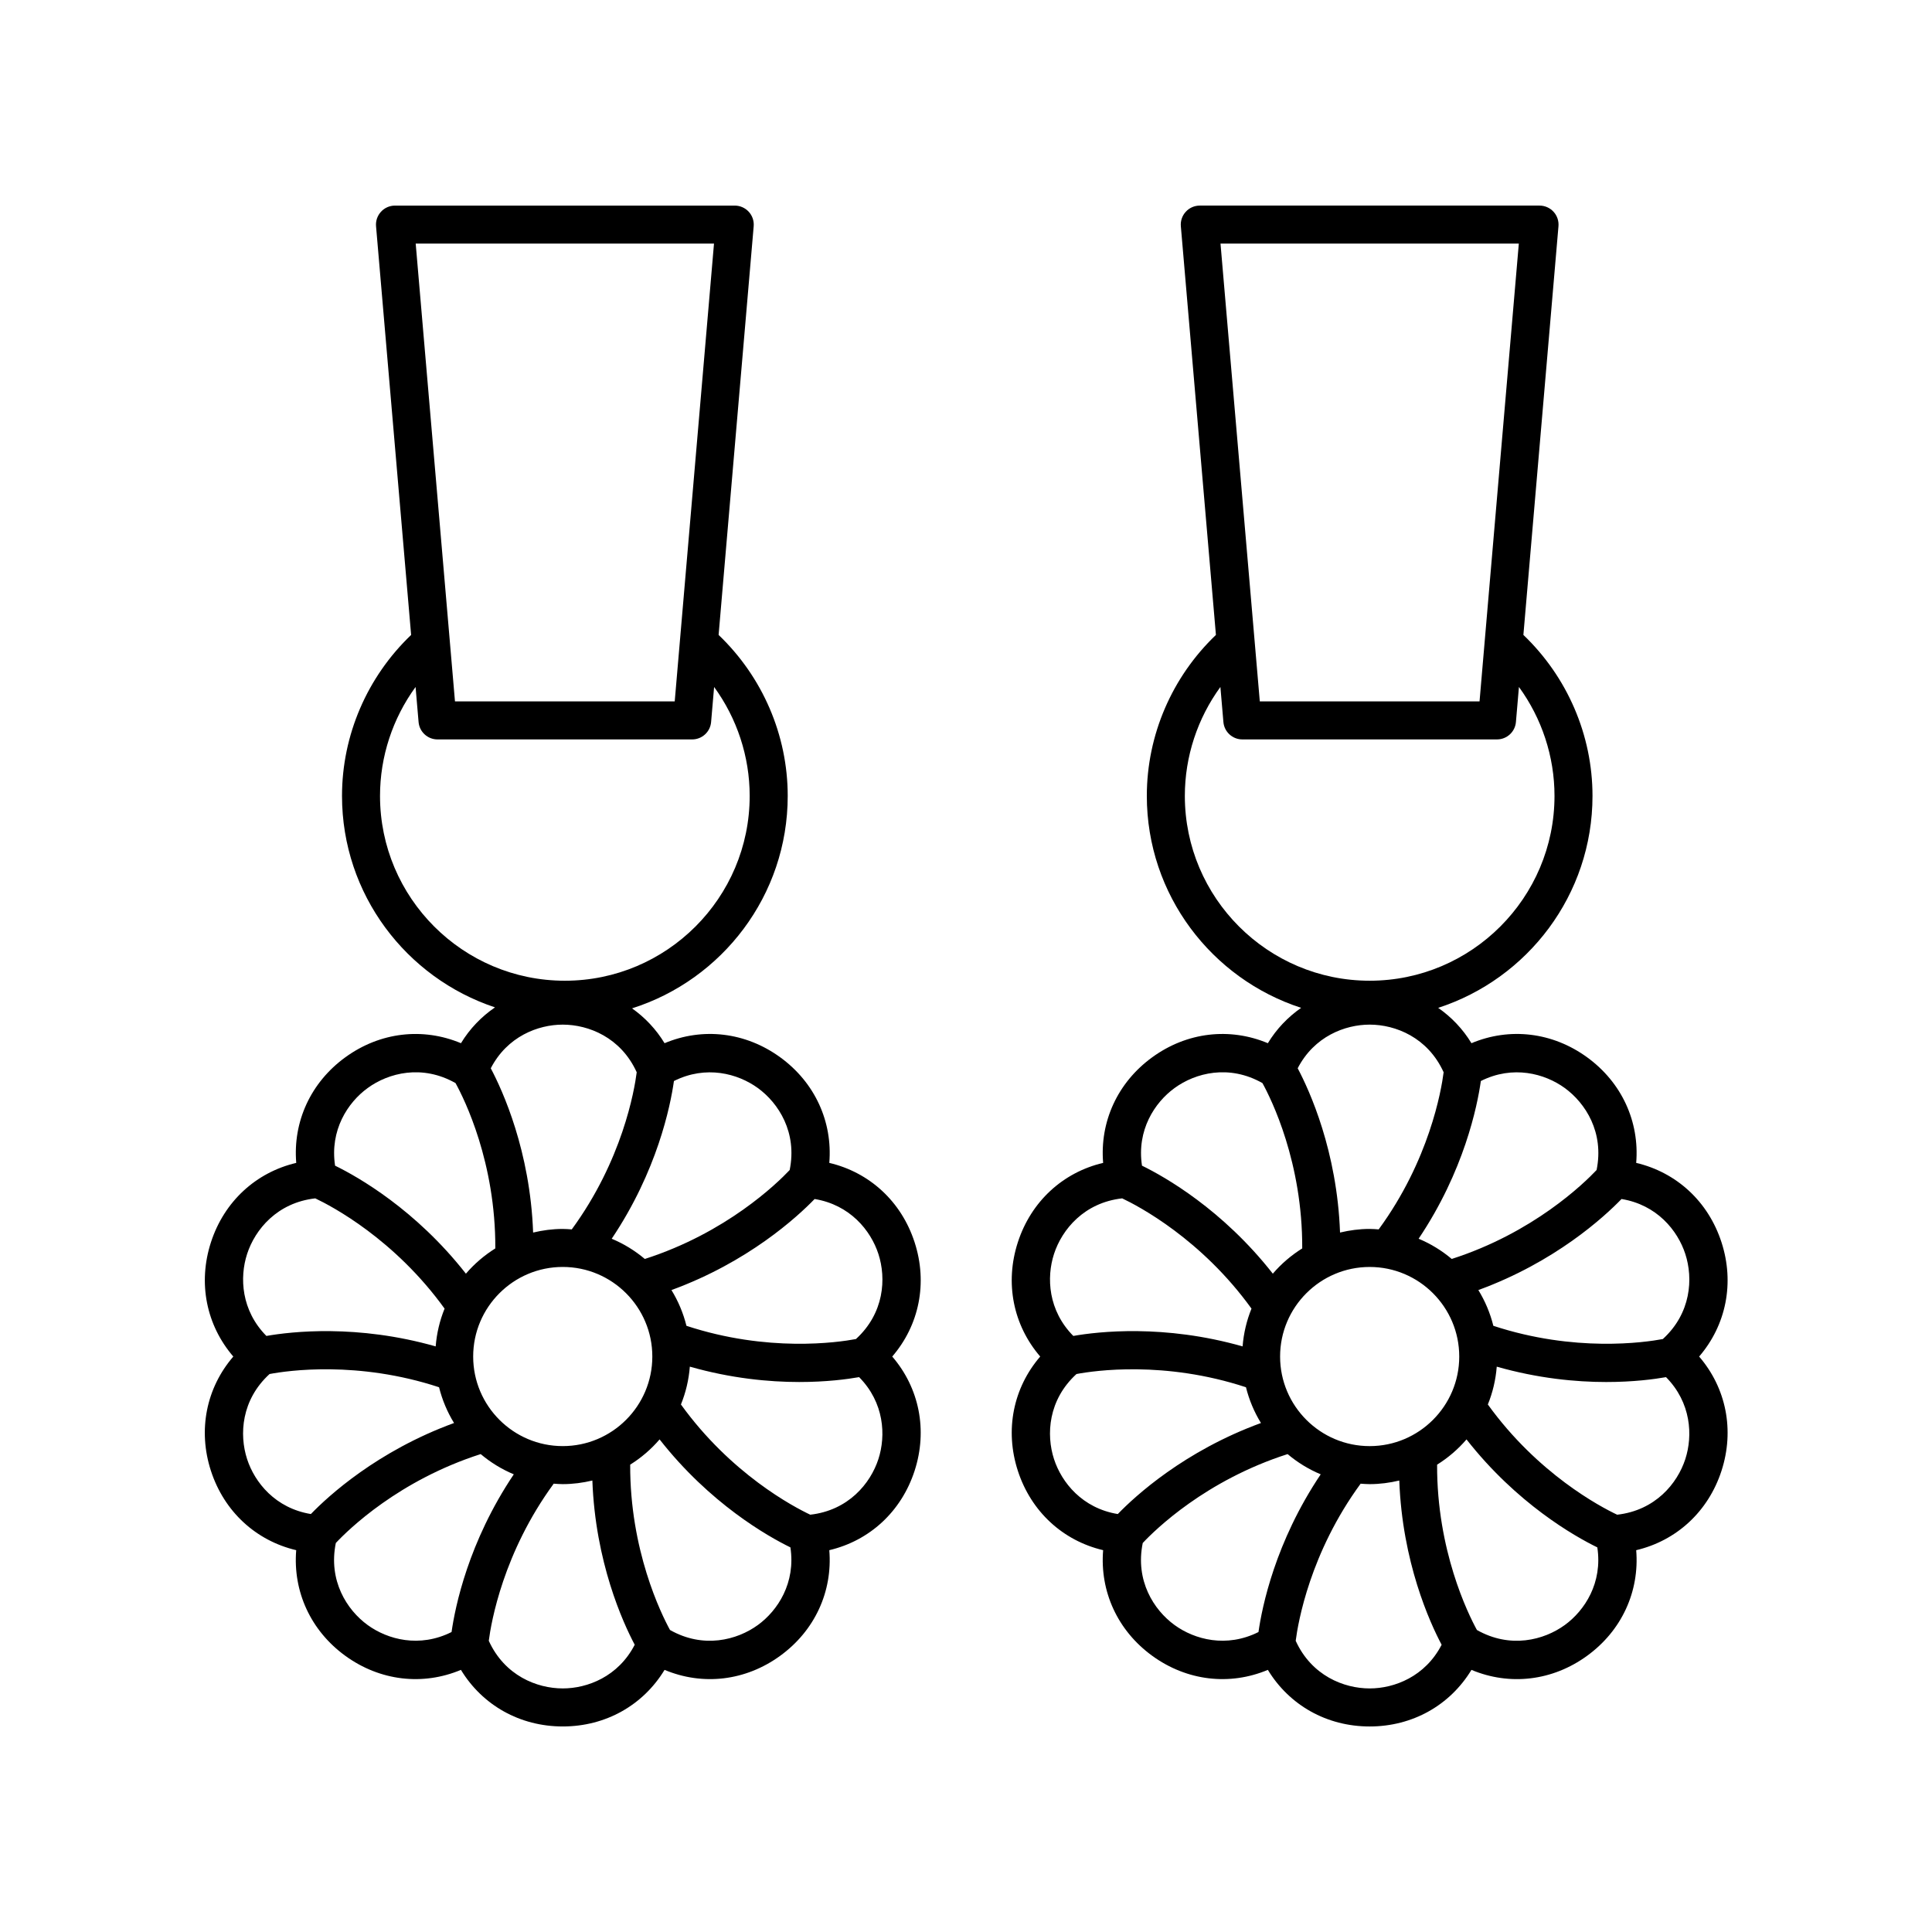 <?xml version="1.0" encoding="UTF-8"?>
<!-- Uploaded to: ICON Repo, www.svgrepo.com, Generator: ICON Repo Mixer Tools -->
<svg fill="#000000" width="800px" height="800px" version="1.1" viewBox="144 144 512 512" xmlns="http://www.w3.org/2000/svg">
 <g>
  <path d="m199.9 533.79c3.512 10.809 11.93 18.504 22.598 21.023-0.898 10.926 3.816 21.312 13.012 27.996 9.199 6.676 20.535 7.965 30.641 3.723 5.695 9.367 15.621 14.996 26.988 14.996 11.367 0 21.285-5.629 26.977-14.996 10.121 4.242 21.453 2.957 30.645-3.731 9.195-6.68 13.914-17.062 13.012-27.988 10.672-2.519 19.086-10.215 22.602-21.023 3.512-10.809 1.227-21.984-5.922-30.293 7.152-8.309 9.438-19.488 5.922-30.297-3.512-10.809-11.93-18.504-22.602-21.023 0.902-10.926-3.816-21.309-13.012-27.988-9.195-6.68-20.535-7.977-30.645-3.731-2.258-3.715-5.203-6.812-8.617-9.234 23.887-7.57 41.254-29.941 41.254-56.301 0-16.121-6.684-31.543-18.316-42.66l9.297-108.31c0.121-1.406-0.355-2.801-1.309-3.836-0.961-1.043-2.305-1.633-3.719-1.633h-90.031c-1.41 0-2.758 0.59-3.711 1.633-0.953 1.039-1.43 2.43-1.309 3.836l9.297 108.31c-11.629 11.117-18.316 26.535-18.316 42.66 0 26.09 17.027 48.246 40.543 56.039-3.586 2.457-6.676 5.637-9.02 9.496-10.109-4.234-21.445-2.957-30.641 3.731-9.195 6.68-13.918 17.062-13.012 27.988-10.668 2.519-19.086 10.215-22.598 21.023s-1.23 21.988 5.922 30.297c-7.156 8.312-9.441 19.484-5.93 30.297zm9.582-3.117c-2.113-6.5-1.539-15.691 5.953-22.543 4.82-0.914 23.379-3.586 44.918 3.504 0.844 3.391 2.191 6.574 3.973 9.477-20.312 7.426-33.273 19.301-37.941 24.125-9.367-1.535-14.875-8.32-16.902-14.562zm83.652-60.992c-2.707 0-5.328 0.355-7.852 0.957-0.785-21.605-8.074-37.598-11.223-43.531 4.359-8.434 12.516-11.57 19.078-11.57 6.832 0 15.402 3.387 19.598 12.625-0.621 4.863-3.812 23.34-17.211 41.641-0.797-0.055-1.586-0.121-2.391-0.121zm0 10.074c13.09 0 23.738 10.648 23.738 23.738 0 13.094-10.648 23.738-23.738 23.738-13.09 0-23.738-10.648-23.738-23.738 0-13.09 10.648-23.738 23.738-23.738zm-51.699 94.898c-5.531-4.016-10.473-11.797-8.438-21.746 3.336-3.562 16.68-16.598 38.391-23.559 2.617 2.207 5.57 4.023 8.773 5.363-12.051 17.938-15.551 35.148-16.492 41.793-8.484 4.258-16.926 2.008-22.234-1.852zm51.699 16.797c-6.832 0-15.402-3.383-19.602-12.625 0.621-4.863 3.809-23.34 17.207-41.637 0.793 0.055 1.586 0.121 2.391 0.121 2.707 0 5.328-0.355 7.852-0.957 0.789 21.602 8.074 37.594 11.223 43.523-4.352 8.434-12.508 11.574-19.07 11.574zm51.699-16.797c-5.527 4.012-14.449 6.312-23.277 1.309-2.356-4.301-10.637-21.129-10.551-43.812 2.926-1.832 5.555-4.082 7.793-6.695 13.34 17.02 28.637 25.672 34.668 28.617 1.43 9.391-3.324 16.723-8.633 20.582zm31.953-43.98c-2.113 6.496-7.981 13.598-18.062 14.738-4.43-2.09-21.012-10.828-34.27-29.211 1.277-3.137 2.082-6.504 2.359-10.023 10.945 3.121 20.98 4.07 28.984 4.07 7.223 0 12.75-0.742 15.875-1.293 6.676 6.75 7.141 15.477 5.113 21.719zm0-54.359c2.113 6.5 1.543 15.699-5.953 22.547-4.824 0.91-23.379 3.582-44.918-3.508-0.844-3.391-2.191-6.57-3.973-9.473 20.312-7.426 33.273-19.305 37.941-24.129 9.367 1.535 14.875 8.32 16.902 14.562zm-31.953-43.977c5.527 4.016 10.469 11.789 8.438 21.734-3.363 3.566-16.801 16.637-38.391 23.566-2.617-2.207-5.57-4.023-8.773-5.359 12.051-17.938 15.551-35.148 16.492-41.797 8.484-4.258 16.922-2 22.234 1.855zm-11.617-223.78-10.41 121.32h-58.234l-10.41-121.32zm-88.508 146.37c0-10.445 3.359-20.551 9.422-28.871l0.797 9.293c0.223 2.602 2.402 4.606 5.019 4.606h67.484c2.613 0 4.797-2.004 5.019-4.606l0.797-9.293c6.062 8.32 9.426 18.426 9.426 28.867 0 27.008-21.973 48.98-48.98 48.98-27.012 0-48.984-21.973-48.984-48.977zm-3.273 77.414c5.523-4.027 14.449-6.324 23.285-1.309 2.359 4.273 10.641 21 10.543 43.812-2.926 1.832-5.555 4.082-7.793 6.695-13.34-17.02-28.637-25.676-34.672-28.625-1.426-9.383 3.324-16.715 8.637-20.574zm-31.953 43.977c2.113-6.5 7.981-13.602 18.066-14.738 4.438 2.098 21.012 10.84 34.27 29.219-1.273 3.133-2.082 6.496-2.359 10.012-20.793-5.926-38.25-3.934-44.863-2.773-6.676-6.75-7.141-15.477-5.113-21.719z"/>
  <path d="m600.21 473.2c-3.512-10.809-11.93-18.504-22.602-21.023 0.902-10.926-3.816-21.309-13.012-27.988-9.195-6.68-20.535-7.977-30.645-3.731-2.301-3.789-5.32-6.926-8.82-9.367 23.703-7.684 40.898-29.945 40.898-56.168 0-16.121-6.684-31.543-18.316-42.66l9.297-108.31c0.121-1.406-0.355-2.801-1.309-3.836-0.953-1.043-2.301-1.633-3.711-1.633h-90.035c-1.41 0-2.758 0.59-3.711 1.633-0.953 1.039-1.43 2.43-1.309 3.836l9.297 108.31c-11.629 11.117-18.312 26.527-18.312 42.66 0 26.223 17.195 48.484 40.895 56.168-3.5 2.441-6.519 5.578-8.82 9.367-10.117-4.234-21.445-2.957-30.641 3.731-9.195 6.68-13.918 17.062-13.012 27.988-10.668 2.519-19.086 10.215-22.598 21.023s-1.23 21.988 5.922 30.297c-7.148 8.309-9.434 19.484-5.922 30.293s11.93 18.504 22.598 21.023c-0.898 10.926 3.816 21.312 13.012 27.996 9.195 6.676 20.531 7.965 30.641 3.723 5.691 9.371 15.613 15 26.98 15 11.367 0 21.285-5.629 26.977-14.996 10.117 4.242 21.453 2.957 30.645-3.731 9.195-6.68 13.914-17.062 13.012-27.988 10.672-2.519 19.086-10.215 22.602-21.023 3.512-10.809 1.227-21.984-5.922-30.293 7.148-8.312 9.434-19.488 5.922-30.297zm-9.586 3.113c2.113 6.5 1.543 15.699-5.953 22.547-4.824 0.91-23.379 3.582-44.918-3.508-0.844-3.391-2.191-6.57-3.973-9.473 20.312-7.426 33.273-19.305 37.941-24.129 9.367 1.535 14.875 8.32 16.902 14.562zm-83.648 50.922c-13.09 0-23.738-10.648-23.738-23.738 0-13.094 10.648-23.738 23.738-23.738 13.09 0 23.738 10.648 23.738 23.738 0 13.09-10.648 23.738-23.738 23.738zm0-57.555c-2.707 0-5.328 0.355-7.852 0.957-0.785-21.605-8.074-37.598-11.223-43.531 4.359-8.434 12.516-11.57 19.078-11.57 6.832 0 15.402 3.387 19.598 12.625-0.621 4.863-3.812 23.34-17.211 41.641-0.797-0.055-1.586-0.121-2.391-0.121zm51.699-37.344c5.527 4.016 10.469 11.789 8.438 21.73-3.359 3.566-16.793 16.637-38.391 23.57-2.617-2.207-5.57-4.023-8.773-5.359 12.051-17.941 15.551-35.148 16.492-41.797 8.48-4.258 16.918-2 22.234 1.855zm-12.172-223.78-10.41 121.32h-58.234l-10.414-121.32zm-88.508 146.37c0-10.445 3.359-20.551 9.422-28.871l0.797 9.293c0.223 2.602 2.402 4.606 5.019 4.606h67.484c2.613 0 4.797-2.004 5.019-4.606l0.797-9.293c6.062 8.32 9.426 18.426 9.426 28.867 0 27.008-21.973 48.98-48.98 48.98-27.012 0-48.984-21.973-48.984-48.977zm-2.719 77.414c5.523-4.027 14.445-6.324 23.285-1.309 2.359 4.273 10.641 21 10.543 43.812-2.926 1.832-5.555 4.082-7.793 6.695-13.34-17.02-28.637-25.676-34.672-28.625-1.43-9.383 3.324-16.715 8.637-20.574zm-31.953 43.977c2.113-6.5 7.981-13.602 18.066-14.738 4.438 2.098 21.012 10.84 34.27 29.219-1.273 3.133-2.082 6.496-2.359 10.012-20.793-5.926-38.25-3.934-44.863-2.773-6.68-6.75-7.144-15.477-5.113-21.719zm0 54.359c-2.113-6.5-1.539-15.691 5.953-22.543 4.82-0.914 23.375-3.586 44.918 3.504 0.844 3.391 2.191 6.574 3.973 9.477-20.312 7.426-33.273 19.301-37.941 24.125-9.371-1.535-14.875-8.32-16.902-14.562zm31.953 43.98c-5.531-4.016-10.473-11.797-8.438-21.746 3.336-3.562 16.68-16.598 38.391-23.559 2.617 2.207 5.57 4.023 8.773 5.363-12.051 17.938-15.551 35.148-16.492 41.793-8.484 4.258-16.93 2.008-22.234-1.852zm51.699 16.797c-6.832 0-15.402-3.383-19.602-12.625 0.621-4.863 3.809-23.34 17.207-41.637 0.793 0.055 1.586 0.121 2.391 0.121 2.707 0 5.328-0.355 7.852-0.957 0.789 21.602 8.074 37.594 11.223 43.523-4.352 8.434-12.508 11.574-19.07 11.574zm51.699-16.797c-5.527 4.012-14.453 6.312-23.277 1.309-2.356-4.301-10.637-21.129-10.551-43.812 2.926-1.832 5.555-4.082 7.793-6.695 13.34 17.02 28.637 25.672 34.668 28.617 1.43 9.391-3.324 16.723-8.633 20.582zm31.953-43.98c-2.113 6.496-7.981 13.598-18.062 14.738-4.43-2.09-21.012-10.828-34.27-29.211 1.277-3.137 2.082-6.504 2.359-10.023 10.945 3.121 20.98 4.07 28.984 4.07 7.223 0 12.75-0.742 15.875-1.293 6.672 6.75 7.141 15.477 5.113 21.719z"/>
 </g>
</svg>